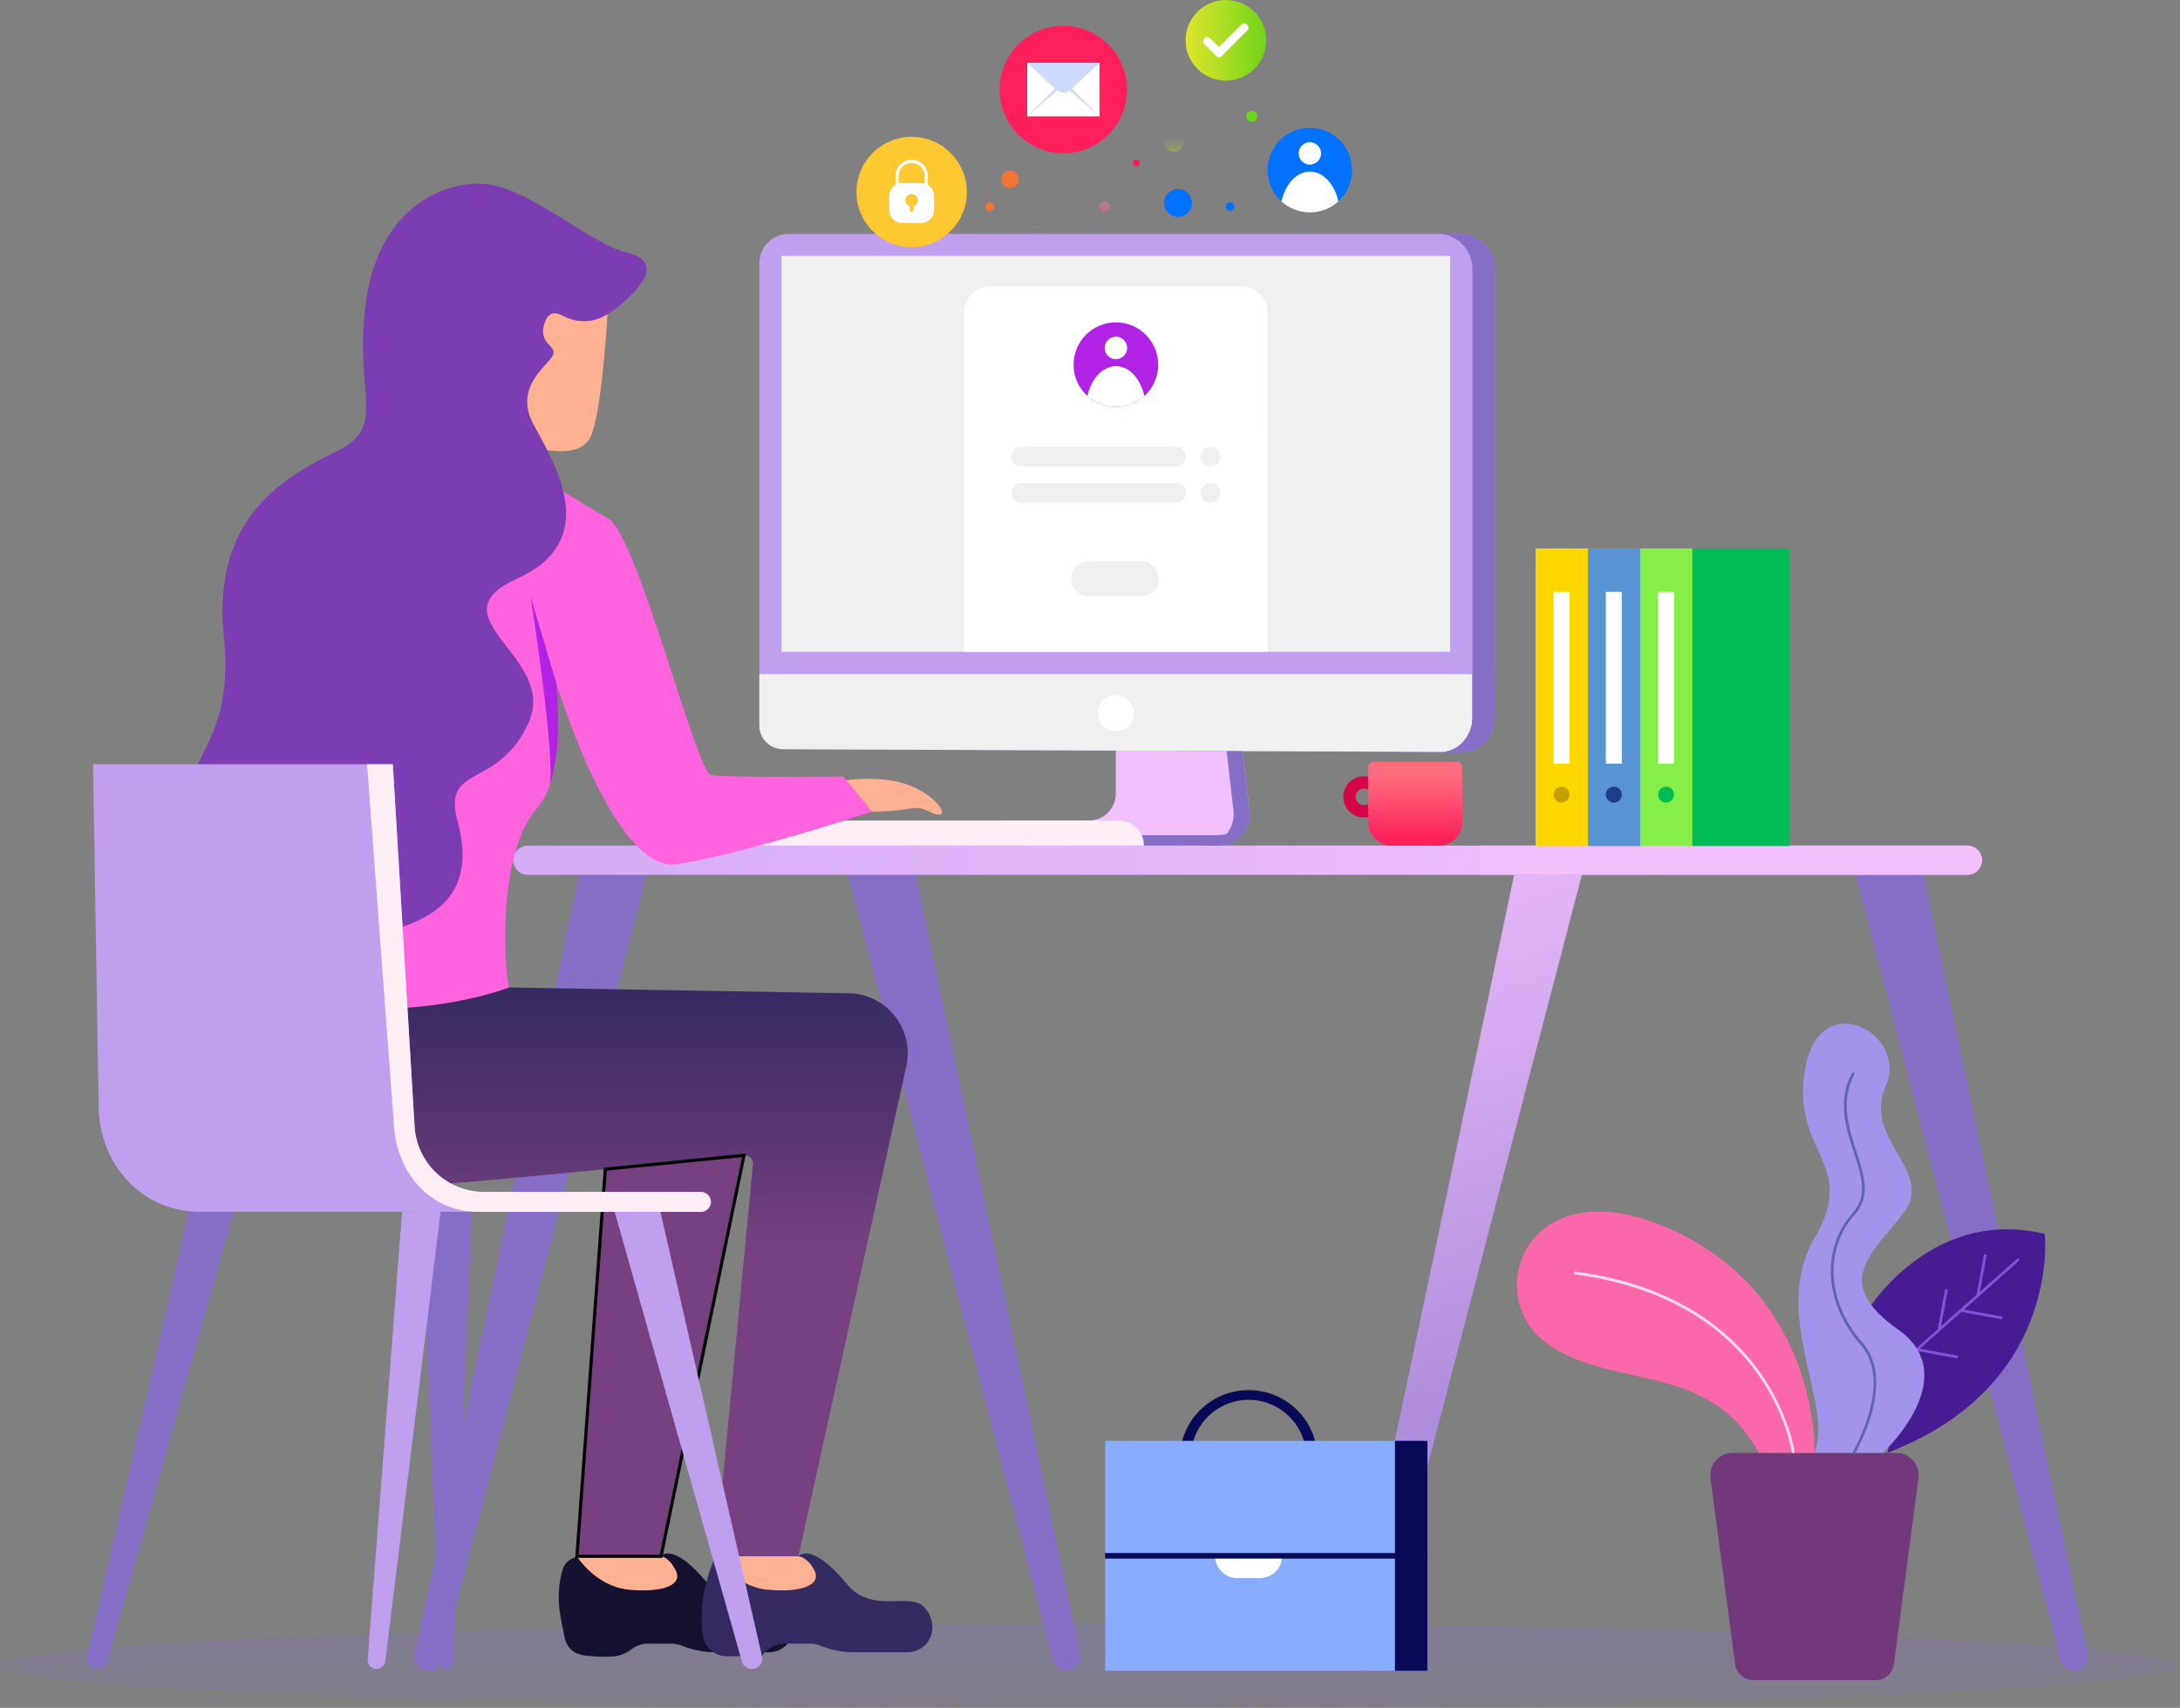 <svg width="693" height="543" viewBox="0 0 693 543" fill="none" xmlns="http://www.w3.org/2000/svg">
<rect x="0" y="0" width="693" height="543" fill="#808080" stroke="none"/>
<path d="M346.031 543C537.139 543 692.062 537.011 692.062 529.623C692.062 522.234 537.139 516.245 346.031 516.245C154.923 516.245 0 522.234 0 529.623C0 537.011 154.923 543 346.031 543Z" fill="url(#paint0_linear_37_2710)"/>
<path d="M502.858 278.133L437.688 527.916C437.44 528.859 436.887 529.693 436.115 530.289C435.343 530.885 434.395 531.208 433.42 531.209C432.764 531.206 432.117 531.058 431.526 530.774C430.935 530.49 430.414 530.079 430.001 529.569C429.588 529.06 429.294 528.465 429.139 527.827C428.984 527.19 428.973 526.526 429.107 525.884L481.336 278.133H502.858Z" fill="url(#paint1_linear_37_2710)"/>
<path d="M589.914 278.133L655.084 527.916C655.329 528.86 655.882 529.697 656.654 530.293C657.427 530.889 658.376 531.211 659.352 531.209C660.008 531.206 660.655 531.058 661.246 530.774C661.838 530.49 662.359 530.079 662.771 529.569C663.184 529.06 663.479 528.465 663.633 527.827C663.788 527.19 663.799 526.526 663.666 525.884L611.427 278.133H589.914Z" fill="url(#paint2_linear_37_2710)"/>
<path d="M205.606 278.133L140.435 527.916C140.187 528.859 139.634 529.693 138.862 530.289C138.09 530.885 137.143 531.208 136.167 531.209C135.512 531.206 134.865 531.058 134.273 530.774C133.682 530.49 133.161 530.079 132.748 529.569C132.335 529.06 132.041 528.465 131.886 527.827C131.731 527.19 131.72 526.526 131.854 525.884L184.092 278.133H205.606Z" fill="url(#paint3_linear_37_2710)"/>
<path d="M269.58 278.133L334.75 527.916C334.998 528.859 335.551 529.693 336.323 530.289C337.095 530.885 338.043 531.208 339.018 531.209C339.676 531.213 340.326 531.069 340.921 530.788C341.516 530.506 342.04 530.095 342.454 529.583C342.869 529.072 343.163 528.474 343.314 527.834C343.466 527.193 343.472 526.527 343.332 525.884L291.102 278.133H269.58Z" fill="url(#paint4_linear_37_2710)"/>
<path d="M625.417 278.133H167.783C166.553 278.133 165.373 277.644 164.503 276.774C163.634 275.905 163.145 274.725 163.145 273.495C163.145 272.264 163.634 271.085 164.503 270.215C165.373 269.345 166.553 268.856 167.783 268.856H625.417C626.647 268.856 627.827 269.345 628.697 270.215C629.566 271.085 630.055 272.264 630.055 273.495C630.055 274.725 629.566 275.905 628.697 276.774C627.827 277.644 626.647 278.133 625.417 278.133Z" fill="url(#paint5_linear_37_2710)"/>
<path d="M625.417 268.847C626.647 268.847 627.827 269.335 628.697 270.205C629.566 271.075 630.055 272.255 630.055 273.485C630.055 274.715 629.566 275.895 628.697 276.765C627.827 277.635 626.647 278.124 625.417 278.124H470.732V268.847H625.417Z" fill="url(#paint6_linear_37_2710)"/>
<path d="M538.009 174.361H521.385V268.986H538.009V174.361Z" fill="#85EF47"/>
<path d="M568.92 174.361H538.009V268.986H568.92V174.361Z" fill="#00BD56"/>
<path d="M532.183 188.165H527.099V242.779H532.183V188.165Z" fill="white"/>
<path d="M529.641 255.182C531.045 255.182 532.183 254.044 532.183 252.64C532.183 251.236 531.045 250.098 529.641 250.098C528.237 250.098 527.099 251.236 527.099 252.64C527.099 254.044 528.237 255.182 529.641 255.182Z" fill="#00BD56"/>
<path d="M521.385 174.361H504.76V268.986H521.385V174.361Z" fill="#5893D4"/>
<path d="M515.559 188.165H510.475V242.779H515.559V188.165Z" fill="white"/>
<path d="M513.017 255.182C514.421 255.182 515.559 254.044 515.559 252.64C515.559 251.236 514.421 250.098 513.017 250.098C511.613 250.098 510.475 251.236 510.475 252.64C510.475 254.044 511.613 255.182 513.017 255.182Z" fill="#1F3C88"/>
<path d="M504.77 174.361H488.145V268.986H504.77V174.361Z" fill="#FFD700"/>
<path d="M498.944 188.165H493.86V242.779H498.944V188.165Z" fill="white"/>
<path d="M496.402 255.182C497.806 255.182 498.944 254.044 498.944 252.64C498.944 251.236 497.806 250.098 496.402 250.098C494.998 250.098 493.86 251.236 493.86 252.64C493.86 254.044 494.998 255.182 496.402 255.182Z" fill="#C6A000"/>
<path d="M433.569 246.805C432.271 246.803 431.002 247.186 429.922 247.906C428.843 248.625 428 249.649 427.503 250.847C427.005 252.045 426.874 253.364 427.126 254.637C427.378 255.91 428.002 257.08 428.918 257.998C429.835 258.916 431.004 259.542 432.277 259.796C433.549 260.049 434.868 259.92 436.067 259.424C437.266 258.928 438.291 258.087 439.012 257.008C439.733 255.93 440.118 254.661 440.118 253.364C440.118 251.626 439.429 249.959 438.201 248.729C436.973 247.499 435.307 246.807 433.569 246.805ZM433.569 255.98C433.049 255.981 432.541 255.829 432.108 255.542C431.675 255.254 431.337 254.845 431.137 254.365C430.936 253.886 430.883 253.358 430.983 252.848C431.084 252.338 431.333 251.869 431.7 251.501C432.067 251.133 432.534 250.882 433.044 250.78C433.553 250.678 434.082 250.729 434.562 250.928C435.042 251.126 435.453 251.463 435.742 251.895C436.031 252.327 436.185 252.835 436.185 253.354C436.185 254.048 435.909 254.714 435.419 255.204C434.928 255.695 434.263 255.97 433.569 255.97V255.98Z" fill="url(#paint7_linear_37_2710)"/>
<path d="M436.853 242.213H462.921C463.44 242.215 463.936 242.422 464.303 242.789C464.669 243.155 464.876 243.652 464.879 244.17V261.379C464.876 263.36 464.087 265.26 462.685 266.66C461.283 268.06 459.383 268.847 457.401 268.847H442.373C440.391 268.847 438.491 268.06 437.089 266.66C435.687 265.26 434.898 263.36 434.895 261.379V244.17C434.898 243.652 435.105 243.155 435.471 242.789C435.838 242.422 436.334 242.215 436.853 242.213Z" fill="url(#paint8_linear_37_2710)"/>
<path d="M375.04 463.404H378.575C378.575 458.537 380.508 453.87 383.949 450.428C387.391 446.987 392.058 445.054 396.925 445.054C401.791 445.054 406.459 446.987 409.9 450.428C413.341 453.87 415.275 458.537 415.275 463.404H418.818C418.7 457.676 416.342 452.223 412.25 448.215C408.158 444.206 402.658 441.961 396.929 441.961C391.201 441.961 385.7 444.206 381.608 448.215C377.516 452.223 375.158 457.676 375.04 463.404Z" fill="#080957"/>
<path d="M453.755 458.097H351.3V531.209H453.755V458.097Z" fill="#8AACFF"/>
<path d="M400.533 501.727H393.344C392.415 501.728 391.494 501.546 390.636 501.191C389.777 500.837 388.997 500.316 388.339 499.66C387.682 499.003 387.16 498.223 386.804 497.365C386.449 496.507 386.265 495.587 386.265 494.658H407.602C407.6 496.532 406.854 498.328 405.529 499.654C404.204 500.979 402.407 501.724 400.533 501.727Z" fill="white"/>
<path d="M453.755 493.767H351.3V495.539H453.755V493.767Z" fill="#080957"/>
<path d="M453.746 458.097H443.439V531.209H453.746V458.097Z" fill="#080957"/>
<path d="M591.723 419.616C591.723 419.616 611.854 383.25 650.01 392.296C650.01 392.296 655.39 440.758 600.025 461.873C600.025 461.929 607.642 425.563 591.723 419.616Z" fill="#461B93"/>
<path d="M599.293 437.428L615.991 422.585L618.338 409.81L619.201 409.977L617.067 421.629L628.33 411.638L630.686 398.771L631.558 398.929L629.406 410.683L641.466 399.995L642.05 400.654L624.34 416.369L636.53 418.605L636.373 419.468L623.496 417.111L610.332 428.8L622.485 431.036L622.327 431.908L609.497 429.552L599.886 438.087L599.293 437.428Z" fill="#8253D7"/>
<path d="M557.296 534.159H596.324C597.724 534.158 599.076 533.648 600.129 532.725C601.182 531.802 601.864 530.528 602.048 529.14L609.868 469.972C610.113 468.102 609.606 466.211 608.458 464.715C607.31 463.22 605.615 462.241 603.746 461.993C603.438 461.953 603.128 461.932 602.818 461.928H550.802C548.915 461.928 547.105 462.678 545.771 464.013C544.436 465.347 543.686 467.157 543.686 469.044C543.685 469.354 543.706 469.665 543.751 469.972L551.572 529.14C551.754 530.529 552.436 531.804 553.489 532.727C554.542 533.651 555.895 534.16 557.296 534.159Z" fill="url(#paint9_linear_37_2710)"/>
<path d="M598.55 461.928C598.55 461.928 624.637 437.762 603.412 422.724C582.186 407.686 594.932 398.845 605.137 385.616C615.342 372.387 591.917 362.182 599.432 345.382C606.946 328.581 578.206 313.098 573.79 340.075C569.374 367.053 590.888 369.521 576.815 393.641C562.741 417.761 582.928 446.278 576.815 461.901L598.55 461.928Z" fill="#A393EB"/>
<path d="M589.645 462.16C589.784 461.938 603.143 439.339 592.057 426.852C580.822 414.217 579.811 397.11 589.598 386.219C594.83 380.384 592.548 373.408 590.127 366.014C587.706 358.62 584.895 350.02 589.626 341.328L588.847 340.91C583.939 349.928 586.778 358.62 589.292 366.283C591.732 373.704 593.838 380.198 588.94 385.625C578.818 396.906 579.857 414.505 591.398 427.492C602.057 439.488 589.023 461.539 588.893 461.752L589.645 462.16Z" fill="#5E63B6"/>
<path d="M576.805 461.928C576.805 461.928 578.661 413.002 532.22 391.34C485.78 369.678 470.76 411.081 491.095 426.639C511.43 442.196 543.046 432.205 559.068 461.891L576.805 461.928Z" fill="#FA67AB"/>
<path d="M569.662 461.993L570.534 461.873C570.534 461.752 568.79 449.303 559.309 436.055C550.57 423.837 533.259 408.4 500.437 404.235L500.326 405.163C532.795 409.291 549.93 424.524 558.567 436.584C567.936 449.609 569.606 461.864 569.662 461.993Z" fill="#FFD7F1"/>
<path d="M248.901 238.186L465.352 239.114C470.76 239.114 475.148 233.835 475.148 228.427V85.561C475.149 84.091 474.861 82.634 474.298 81.275C473.736 79.916 472.911 78.681 471.871 77.641C470.831 76.601 469.596 75.776 468.237 75.214C466.878 74.652 465.422 74.363 463.951 74.364H250.673C248.213 74.364 245.853 75.342 244.113 77.081C242.374 78.821 241.396 81.181 241.396 83.641V230.672C241.396 231.659 241.591 232.636 241.968 233.548C242.346 234.459 242.899 235.288 243.597 235.985C244.295 236.683 245.123 237.237 246.035 237.614C246.947 237.992 247.924 238.186 248.911 238.186H248.901Z" fill="url(#paint10_linear_37_2710)"/>
<path d="M468.07 228.39C468.07 233.668 463.895 238.789 458.672 239.049L270.405 238.279L248.901 238.186C246.908 238.186 244.997 237.395 243.588 235.985C242.179 234.576 241.387 232.665 241.387 230.672V214.307H468.07V228.39Z" fill="#F0F0F0"/>
<path d="M354.724 232.444C357.9 232.444 360.475 229.869 360.475 226.692C360.475 223.516 357.9 220.941 354.724 220.941C351.547 220.941 348.972 223.516 348.972 226.692C348.972 229.869 351.547 232.444 354.724 232.444Z" fill="white"/>
<path d="M395.023 238.808L397.212 257.659C397.365 258.968 397.258 260.295 396.897 261.564C396.537 262.832 395.93 264.017 395.112 265.051C394.294 266.085 393.279 266.947 392.128 267.589C390.976 268.231 389.709 268.639 388.399 268.791C388.014 268.839 387.627 268.864 387.239 268.865H310.899C310.899 266.754 311.738 264.73 313.231 263.237C314.723 261.744 316.748 260.906 318.859 260.906H346.096C348.379 260.903 350.567 259.995 352.181 258.381C353.795 256.767 354.703 254.579 354.705 252.297V238.632L395.023 238.808Z" fill="url(#paint11_linear_37_2710)"/>
<path d="M310.909 268.847H387.239C388.558 268.848 389.864 268.589 391.082 268.085C392.301 267.581 393.408 266.842 394.34 265.91C395.272 264.977 396.012 263.87 396.516 262.652C397.02 261.433 397.278 260.128 397.277 258.809C397.277 258.429 397.277 258.039 397.212 257.659L397.138 257.065C396.769 259.425 395.568 261.575 393.753 263.128C391.938 264.681 389.628 265.535 387.239 265.535H311.632C311.148 266.572 310.901 267.703 310.909 268.847Z" fill="url(#paint12_linear_37_2710)"/>
<path d="M389.92 238.762L392.11 257.659C392.262 258.969 392.155 260.297 391.794 261.566C391.433 262.835 390.826 264.02 390.006 265.054C389.187 266.088 388.172 266.95 387.019 267.591C385.866 268.232 384.598 268.64 383.287 268.791C382.903 268.836 382.515 268.858 382.128 268.856H387.239C388.558 268.857 389.864 268.598 391.082 268.094C392.301 267.59 393.408 266.851 394.34 265.919C395.272 264.986 396.012 263.879 396.516 262.661C397.02 261.443 397.278 260.137 397.277 258.818C397.277 258.438 397.277 258.048 397.212 257.668L395.023 238.817L389.92 238.762Z" fill="#866EC7"/>
<path d="M363.658 268.847H239.392V260.887H355.689C357.8 260.887 359.824 261.726 361.317 263.218C362.81 264.711 363.648 266.736 363.648 268.847H363.658Z" fill="url(#paint13_linear_37_2710)"/>
<path d="M458.283 239.068H465.361C470.769 239.068 475.157 233.798 475.157 228.39V85.524C475.159 84.053 474.87 82.596 474.308 81.237C473.746 79.877 472.921 78.641 471.881 77.601C470.841 76.56 469.606 75.734 468.247 75.171C466.888 74.608 465.431 74.318 463.96 74.318H456.882C458.353 74.317 459.809 74.605 461.168 75.168C462.527 75.73 463.762 76.555 464.802 77.595C465.842 78.635 466.667 79.87 467.229 81.229C467.792 82.588 468.08 84.044 468.079 85.515V228.381C468.07 233.798 463.691 239.068 458.283 239.068Z" fill="#866EC7"/>
<path d="M465.352 239.068H458.283C463.7 239.068 468.079 233.798 468.079 228.39V214.307L475.157 213.575V228.418C475.148 233.798 470.76 239.068 465.352 239.068Z" fill="url(#paint14_linear_37_2710)"/>
<path d="M402.955 54.103C402.961 57.664 404.38 61.077 406.901 63.591C409.423 66.106 412.839 67.516 416.399 67.513C419.96 67.51 423.374 66.094 425.89 63.575C428.407 61.056 429.821 57.641 429.821 54.08C429.821 50.52 428.407 47.105 425.89 44.586C423.374 42.067 419.96 40.65 416.399 40.647C412.839 40.644 409.423 42.055 406.901 44.569C404.38 47.084 402.961 50.496 402.955 54.057V54.103Z" fill="url(#paint15_linear_37_2710)"/>
<path d="M412.825 48.76C412.825 49.464 413.034 50.153 413.426 50.739C413.817 51.325 414.374 51.781 415.025 52.051C415.675 52.321 416.392 52.391 417.083 52.254C417.774 52.116 418.409 51.777 418.907 51.279C419.405 50.781 419.744 50.146 419.882 49.455C420.019 48.764 419.949 48.047 419.679 47.397C419.409 46.746 418.953 46.189 418.367 45.798C417.781 45.406 417.092 45.197 416.388 45.197C415.443 45.197 414.537 45.573 413.869 46.241C413.201 46.909 412.825 47.815 412.825 48.76Z" fill="white"/>
<path d="M407.361 64.058C409.84 66.301 413.063 67.543 416.406 67.543C419.749 67.543 422.973 66.301 425.451 64.058C424.264 58.547 420.655 54.558 416.406 54.558C412.157 54.558 408.558 58.547 407.361 64.058Z" fill="white"/>
<path d="M289.803 78.594C299.492 78.594 307.346 70.74 307.346 61.052C307.346 51.363 299.492 43.509 289.803 43.509C280.115 43.509 272.261 51.363 272.261 61.052C272.261 70.74 280.115 78.594 289.803 78.594Z" fill="url(#paint16_linear_37_2710)"/>
<path d="M282.688 62.211V66.85C282.688 67.92 283.113 68.947 283.87 69.703C284.627 70.46 285.653 70.885 286.724 70.885H292.883C293.954 70.885 294.98 70.46 295.737 69.703C296.494 68.947 296.919 67.92 296.919 66.85V62.211C296.915 61.514 296.729 60.829 296.381 60.224C296.034 59.619 295.535 59.115 294.934 58.76V55.959C294.943 55.285 294.819 54.616 294.57 53.99C294.32 53.364 293.95 52.794 293.48 52.311C293.01 51.828 292.45 51.442 291.831 51.176C291.212 50.91 290.547 50.768 289.873 50.759C289.199 50.75 288.53 50.873 287.905 51.123C287.279 51.372 286.708 51.742 286.225 52.212C285.742 52.682 285.357 53.243 285.09 53.862C284.824 54.481 284.682 55.146 284.673 55.82C284.664 55.865 284.664 55.913 284.673 55.959V58.742C284.067 59.095 283.564 59.602 283.216 60.211C282.867 60.82 282.685 61.51 282.688 62.211ZM287.818 63.696C287.818 63.169 288.027 62.664 288.4 62.292C288.772 61.92 289.277 61.711 289.803 61.711C290.33 61.711 290.835 61.92 291.207 62.292C291.58 62.664 291.789 63.169 291.789 63.696C291.78 64.107 291.646 64.505 291.404 64.837C291.162 65.169 290.823 65.418 290.434 65.551V66.701C290.434 66.869 290.368 67.029 290.25 67.147C290.131 67.266 289.971 67.332 289.803 67.332C289.636 67.332 289.476 67.266 289.357 67.147C289.239 67.029 289.173 66.869 289.173 66.701V65.542C288.781 65.413 288.439 65.165 288.196 64.832C287.953 64.499 287.821 64.099 287.818 63.687V63.696ZM286.724 58.185C286.362 58.186 286.003 58.239 285.657 58.343V55.959C285.657 54.859 286.094 53.804 286.871 53.026C287.649 52.249 288.704 51.812 289.803 51.812C290.903 51.812 291.958 52.249 292.736 53.026C293.513 53.804 293.95 54.859 293.95 55.959V58.38C293.604 58.276 293.245 58.223 292.883 58.222L286.724 58.185Z" fill="white"/>
<path d="M338.025 48.751C349.215 48.751 358.286 39.679 358.286 28.49C358.286 17.3 349.215 8.229 338.025 8.229C326.835 8.229 317.764 17.3 317.764 28.49C317.764 39.679 326.835 48.751 338.025 48.751Z" fill="url(#paint17_linear_37_2710)"/>
<path d="M349.519 20.001H326.54V36.987H349.519V20.001Z" fill="white"/>
<path d="M326.55 20.001L335.687 28.48C336.327 29.07 337.165 29.398 338.034 29.398C338.904 29.398 339.742 29.07 340.382 28.48L349.529 20.001H326.55Z" fill="#CDD9FF"/>
<path d="M340.075 28.805L349.519 36.987L340.678 28.128L340.075 28.805Z" fill="#CDD9FF"/>
<path d="M335.381 28.128L326.55 36.987L335.994 28.805L335.381 28.128Z" fill="#CDD9FF"/>
<path d="M389.698 25.642C396.779 25.642 402.519 19.901 402.519 12.821C402.519 5.74 396.779 0 389.698 0C382.617 0 376.877 5.74 376.877 12.821C376.877 19.901 382.617 25.642 389.698 25.642Z" fill="url(#paint18_linear_37_2710)"/>
<path d="M387.509 18.183C387.336 18.182 387.165 18.148 387.006 18.081C386.847 18.014 386.702 17.916 386.581 17.793L382.87 14.082C382.617 13.836 382.471 13.5 382.466 13.147C382.461 12.793 382.596 12.453 382.842 12.199C383.088 11.946 383.425 11.8 383.778 11.795C384.131 11.79 384.472 11.925 384.725 12.171L387.462 14.954L394.587 7.82C394.833 7.567 395.17 7.422 395.523 7.417C395.876 7.411 396.217 7.547 396.47 7.793C396.724 8.039 396.869 8.375 396.874 8.729C396.879 9.082 396.744 9.422 396.498 9.676L388.427 17.747C388.189 18.006 387.86 18.162 387.509 18.183Z" fill="white"/>
<path d="M385.755 86.22C386.975 86.22 387.963 85.232 387.963 84.012C387.963 82.793 386.975 81.804 385.755 81.804C384.536 81.804 383.547 82.793 383.547 84.012C383.547 85.232 384.536 86.22 385.755 86.22Z" fill="url(#paint19_linear_37_2710)"/>
<path d="M374.484 68.956C376.928 68.956 378.909 66.975 378.909 64.531C378.909 62.087 376.928 60.105 374.484 60.105C372.04 60.105 370.059 62.087 370.059 64.531C370.059 66.975 372.04 68.956 374.484 68.956Z" fill="url(#paint20_linear_37_2710)"/>
<path d="M373.157 48.296C374.868 48.296 376.256 46.909 376.256 45.197C376.256 43.486 374.868 42.099 373.157 42.099C371.446 42.099 370.059 43.486 370.059 45.197C370.059 46.909 371.446 48.296 373.157 48.296Z" fill="url(#paint21_linear_37_2710)"/>
<path d="M391.062 67.026C391.815 67.026 392.425 66.416 392.425 65.662C392.425 64.909 391.815 64.299 391.062 64.299C390.308 64.299 389.698 64.909 389.698 65.662C389.698 66.416 390.308 67.026 391.062 67.026Z" fill="url(#paint22_linear_37_2710)"/>
<path d="M329.824 72.648C330.803 72.648 331.596 71.855 331.596 70.876C331.596 69.897 330.803 69.104 329.824 69.104C328.846 69.104 328.052 69.897 328.052 70.876C328.052 71.855 328.846 72.648 329.824 72.648Z" fill="url(#paint23_linear_37_2710)"/>
<path d="M314.656 67.175C315.445 67.175 316.085 66.535 316.085 65.746C316.085 64.957 315.445 64.317 314.656 64.317C313.867 64.317 313.228 64.957 313.228 65.746C313.228 66.535 313.867 67.175 314.656 67.175Z" fill="url(#paint24_linear_37_2710)"/>
<path d="M351.161 67.305C352.068 67.305 352.803 66.569 352.803 65.662C352.803 64.756 352.068 64.02 351.161 64.02C350.254 64.02 349.519 64.756 349.519 65.662C349.519 66.569 350.254 67.305 351.161 67.305Z" fill="url(#paint25_linear_37_2710)"/>
<path d="M352.813 84.773C353.72 84.773 354.455 84.038 354.455 83.131C354.455 82.224 353.72 81.489 352.813 81.489C351.906 81.489 351.171 82.224 351.171 83.131C351.171 84.038 351.906 84.773 352.813 84.773Z" fill="url(#paint26_linear_37_2710)"/>
<path d="M321.085 59.79C322.617 59.79 323.859 58.548 323.859 57.016C323.859 55.484 322.617 54.242 321.085 54.242C319.553 54.242 318.312 55.484 318.312 57.016C318.312 58.548 319.553 59.79 321.085 59.79Z" fill="url(#paint27_linear_37_2710)"/>
<path d="M361.218 52.879C361.827 52.879 362.322 52.385 362.322 51.775C362.322 51.165 361.827 50.671 361.218 50.671C360.608 50.671 360.114 51.165 360.114 51.775C360.114 52.385 360.608 52.879 361.218 52.879Z" fill="url(#paint28_linear_37_2710)"/>
<path d="M397.917 38.759C398.896 38.759 399.689 37.966 399.689 36.987C399.689 36.009 398.896 35.215 397.917 35.215C396.939 35.215 396.145 36.009 396.145 36.987C396.145 37.966 396.939 38.759 397.917 38.759Z" fill="url(#paint29_linear_37_2710)"/>
<path d="M210.133 494.806C210.133 494.806 213.677 489.713 225.171 503.647C233.028 513.165 244.652 506.3 249.495 510.725C250.913 512.117 251.852 513.923 252.176 515.883C252.377 516.901 252.376 517.948 252.173 518.964C251.969 519.981 251.567 520.948 250.99 521.809C250.413 522.671 249.672 523.41 248.809 523.985C247.946 524.56 246.978 524.959 245.961 525.16C245.448 525.266 244.925 525.315 244.402 525.309H227.991C224.18 525.383 220.393 524.685 216.859 523.259C215.754 522.799 214.567 522.571 213.371 522.591H205.485C203.721 522.694 202.032 523.342 200.652 524.446C198.955 525.732 196.922 526.499 194.798 526.654C192.237 526.806 189.668 526.743 187.117 526.468C185.719 526.392 184.345 526.078 183.053 525.541C182.096 525.022 181.272 524.288 180.647 523.396C180.022 522.504 179.614 521.479 179.454 520.401C178.619 515.661 176.17 508.388 178.805 499.157C179.158 497.923 179.905 496.839 180.932 496.069C181.958 495.298 183.208 494.884 184.491 494.89L210.133 494.806Z" fill="#151130"/>
<path d="M210.133 494.806C210.133 494.806 212.461 494.806 214.771 499.222C217.323 504.074 210.281 506.449 199.817 505.41C189.352 504.371 183.378 494.806 183.378 494.806H210.133Z" fill="#FFB192"/>
<path d="M161.791 313.951L269.858 315.807C274.901 315.892 279.704 317.977 283.211 321.602C286.718 325.227 288.642 330.097 288.56 335.14C288.533 336.41 288.384 337.674 288.115 338.916L253.79 494.843H227.453L239.346 370.124C239.378 369.79 239.344 369.453 239.245 369.132C239.147 368.811 238.986 368.513 238.773 368.255C238.559 367.996 238.297 367.783 238 367.626C237.704 367.469 237.379 367.372 237.045 367.34C236.876 367.322 236.705 367.322 236.535 367.34C220.43 368.982 146.159 376.506 119.812 378.074C90.181 379.846 78.251 313.961 78.251 313.961L161.791 313.951Z" fill="url(#paint30_linear_37_2710)"/>
<path d="M236.507 367.331L210.133 494.806H183.397L192.423 371.719L236.507 367.331Z" fill="url(#paint31_linear_37_2710)" stroke="black" stroke-miterlimit="10"/>
<path d="M253.762 494.806C253.762 494.806 257.742 489.713 269.246 503.647C277.094 513.165 288.727 506.3 293.561 510.725C294.979 512.117 295.917 513.923 296.242 515.883C296.444 516.9 296.444 517.947 296.242 518.963C296.04 519.98 295.639 520.947 295.062 521.809C294.486 522.67 293.745 523.41 292.883 523.985C292.02 524.56 291.052 524.96 290.035 525.16C289.52 525.265 288.994 525.315 288.468 525.309H271.509C267.823 525.31 264.171 524.595 260.757 523.203C259.712 522.775 258.593 522.555 257.464 522.554H249.551C248.086 522.552 246.645 522.92 245.361 523.624C244.076 524.328 242.99 525.345 242.203 526.58H231.043C229.257 526.582 227.528 525.955 226.157 524.811C224.787 523.666 223.863 522.075 223.547 520.318C222.62 514.872 222.508 506.078 227.453 494.797L253.762 494.806Z" fill="#352961"/>
<path d="M253.762 494.806C253.762 494.806 256.546 494.806 258.846 499.222C261.397 504.074 254.356 506.449 243.892 505.41C233.427 504.371 227.453 494.806 227.453 494.806H253.762Z" fill="#FFB192"/>
<path d="M165.325 147.467C165.325 147.467 184.12 159.777 193.295 164.787C202.47 169.796 221.339 245.562 226.052 246.424C230.765 247.287 268.058 246.87 268.058 246.87L277.205 258.067C277.205 258.067 234.605 272.075 214.855 274.765C195.104 277.456 176.819 217.128 176.819 217.128C176.819 217.128 180.335 246.313 170.622 257.074C160 268.856 159.249 299.498 161.781 313.97C161.781 313.97 123.31 329.147 78.214 313.97C78.214 313.97 76.442 225.533 78.214 197.674C79.986 169.815 92.798 146.381 129.943 143.951L165.325 147.467Z" fill="url(#paint32_linear_37_2710)"/>
<path d="M78.224 313.951C78.224 313.951 77.945 300.481 77.722 282.41L133.041 274.765L141.159 230.236L161.568 206.181C161.568 206.181 172.422 220.801 168.702 232.314C164.982 243.827 149.721 251.749 153.256 263.54C156.79 275.331 142.077 286.093 148.84 298.45C155.603 310.807 161.828 313.951 161.828 313.951C161.828 313.951 123.319 329.129 78.224 313.951Z" fill="url(#paint33_linear_37_2710)"/>
<path d="M168.683 189.696L176.828 217.109L177.079 219.734C177.543 225.495 178.192 239.587 174.695 249.699C176.745 241.146 168.683 189.696 168.683 189.696Z" fill="url(#paint34_linear_37_2710)"/>
<path d="M277.196 258.085C281.307 258.047 285.409 257.706 289.47 257.065C293.997 256.137 295.769 259.004 298.533 259.004C301.298 259.004 297.754 253.15 289.136 249.727C280.517 246.304 269.005 248.066 269.005 248.066L277.196 258.085Z" fill="#FFB192"/>
<path d="M169.527 134.869C170.78 137.197 172.385 140.008 173.971 143.116C179.018 143.867 185.382 143.728 187.655 139.071C190.865 132.457 192.562 108.791 193.11 99.904C192.423 100.303 191.764 100.646 191.106 100.952C189.135 101.809 186.991 102.193 184.846 102.073C182.7 101.954 180.612 101.335 178.749 100.266C176.819 99.217 174.416 98.92 173.136 102.585C170.789 109.376 177.116 109.812 175.789 112.91C174.463 116.009 163.117 122.929 169.527 134.869Z" fill="#FFB192"/>
<path d="M191.106 100.952C189.134 101.808 186.989 102.192 184.843 102.075C182.696 101.957 180.606 101.341 178.74 100.275C176.81 99.217 174.407 98.911 173.127 102.585C170.771 109.366 177.107 109.812 175.78 112.901C174.454 115.99 163.108 122.92 169.518 134.869C175.929 146.817 191.848 171.568 164.434 183.944C137.021 196.319 177.701 208.713 167.969 229.939C158.237 251.165 140.556 242.76 145.417 260.887C150.278 279.014 144.981 292.28 118.003 297.151C91.026 302.021 73.344 293.607 63.176 266.194C53.009 238.78 75.116 242.315 71.136 202.08C67.156 161.846 93.688 150.343 108.244 142.828C122.799 135.314 112.66 125.044 116.203 96.75C119.747 68.455 138.014 58.371 152.458 58.371C166.902 58.371 187.098 77.388 199.325 80.329C211.552 83.27 203.036 91.981 197.117 97.028C195.303 98.606 193.28 99.926 191.106 100.952Z" fill="url(#paint35_linear_37_2710)"/>
<path d="M149.999 385.291L143.969 528.704C143.948 529.219 143.729 529.707 143.357 530.064C142.986 530.422 142.491 530.623 141.975 530.624C141.458 530.625 140.96 530.425 140.587 530.067C140.213 529.71 139.993 529.221 139.971 528.704L133.932 385.291H149.999Z" fill="url(#paint36_linear_37_2710)"/>
<path d="M209.947 385.291L242.231 526.58C242.347 527.064 242.351 527.568 242.242 528.053C242.134 528.539 241.916 528.994 241.606 529.383C241.296 529.772 240.901 530.085 240.451 530.299C240.002 530.512 239.51 530.62 239.012 530.615C238.291 530.621 237.589 530.388 237.013 529.954C236.438 529.52 236.022 528.907 235.83 528.212L195.401 385.291H209.947Z" fill="url(#paint37_linear_37_2710)"/>
<path d="M60.198 384.364L27.729 526.58C27.537 527.434 27.691 528.33 28.157 529.072C28.622 529.814 29.362 530.342 30.215 530.541C30.46 530.589 30.708 530.614 30.957 530.615C31.677 530.616 32.377 530.382 32.952 529.948C33.526 529.514 33.943 528.905 34.139 528.212L74.559 384.364H60.198Z" fill="#866EC7"/>
<path d="M124.868 242.983H29.575L31.347 351.171C31.347 370.012 44.854 385.291 63.705 385.291H222.889C223.728 385.291 224.532 384.958 225.126 384.365C225.719 383.772 226.052 382.967 226.052 382.128C226.052 381.289 225.719 380.484 225.126 379.891C224.532 379.298 223.728 378.964 222.889 378.964H153.896C148.253 378.963 142.823 376.808 138.715 372.939C134.606 369.07 132.129 363.78 131.789 358.147L124.868 242.983Z" fill="url(#paint38_linear_37_2710)"/>
<path d="M125.239 357.878L116.686 242.983H124.868L131.789 358.138C132.127 363.771 134.603 369.063 138.712 372.932C142.821 376.802 148.252 378.956 153.896 378.955H222.889C223.699 378.999 224.462 379.352 225.02 379.941C225.579 380.531 225.89 381.312 225.89 382.123C225.89 382.935 225.579 383.716 225.02 384.305C224.462 384.895 223.699 385.247 222.889 385.291H151.966C136.798 385.291 126.167 373.018 125.239 357.878Z" fill="#FFEEF6"/>
<path d="M127.818 385.291L116.89 527.572C116.854 527.945 116.894 528.32 117.007 528.677C117.12 529.033 117.304 529.364 117.547 529.648C117.79 529.932 118.088 530.164 118.423 530.33C118.758 530.496 119.123 530.593 119.497 530.615H119.71C120.396 530.607 121.056 530.351 121.568 529.894C122.079 529.437 122.408 528.81 122.493 528.129L140.064 385.263L127.818 385.291Z" fill="url(#paint39_linear_37_2710)"/>
<path d="M461.001 81.359H248.456V207.238H461.001V81.359Z" fill="#F0F0F0"/>
<path d="M402.955 207.238H306.474V99.208C306.474 97.055 307.329 94.99 308.852 93.468C310.374 91.946 312.439 91.091 314.591 91.091H394.828C396.981 91.091 399.046 91.946 400.568 93.468C402.09 94.99 402.945 97.055 402.945 99.208L402.955 207.238Z" fill="white"/>
<path d="M341.272 115.944C341.272 118.604 342.061 121.204 343.539 123.416C345.016 125.628 347.117 127.352 349.574 128.37C352.031 129.389 354.736 129.656 357.345 129.137C359.954 128.619 362.351 127.339 364.232 125.459C366.114 123.578 367.396 121.182 367.916 118.574C368.436 115.965 368.171 113.26 367.154 110.802C366.138 108.344 364.415 106.243 362.204 104.764C359.993 103.284 357.393 102.494 354.733 102.492C352.966 102.491 351.216 102.838 349.583 103.513C347.95 104.189 346.465 105.179 345.215 106.429C343.965 107.678 342.974 109.161 342.297 110.794C341.62 112.426 341.272 114.176 341.272 115.944Z" fill="url(#paint40_linear_37_2710)"/>
<path d="M351.161 110.609C351.16 111.316 351.368 112.008 351.759 112.596C352.15 113.185 352.707 113.644 353.36 113.916C354.012 114.188 354.731 114.26 355.424 114.123C356.118 113.986 356.755 113.647 357.255 113.147C357.756 112.648 358.097 112.012 358.235 111.319C358.374 110.626 358.304 109.907 358.034 109.254C357.764 108.601 357.306 108.042 356.718 107.65C356.131 107.257 355.44 107.047 354.733 107.047C353.789 107.047 352.883 107.421 352.214 108.087C351.545 108.752 351.166 109.656 351.161 110.6V110.609Z" fill="white"/>
<path d="M345.688 125.907C348.165 128.15 351.387 129.391 354.728 129.391C358.07 129.391 361.292 128.15 363.769 125.907C362.581 120.406 358.982 116.407 354.733 116.407C350.484 116.407 346.875 120.406 345.688 125.907Z" fill="white"/>
<path d="M376.998 145.185C376.998 146.02 376.669 146.821 376.082 147.415C375.495 148.009 374.697 148.348 373.862 148.357H324.694C323.854 148.355 323.05 148.02 322.457 147.425C321.864 146.83 321.531 146.025 321.531 145.185C321.531 144.345 321.864 143.539 322.457 142.945C323.05 142.35 323.854 142.014 324.694 142.012H373.862C374.697 142.022 375.495 142.36 376.082 142.954C376.669 143.548 376.998 144.35 376.998 145.185Z" fill="#F0F0F0"/>
<path d="M387.945 145.185C387.945 146.025 387.612 146.83 387.019 147.425C386.426 148.02 385.621 148.355 384.781 148.357C384.365 148.357 383.952 148.275 383.567 148.116C383.182 147.956 382.832 147.723 382.538 147.428C382.243 147.134 382.009 146.784 381.85 146.399C381.691 146.014 381.609 145.601 381.609 145.185C381.609 144.343 381.943 143.536 382.538 142.941C383.133 142.346 383.94 142.012 384.781 142.012C385.621 142.014 386.426 142.35 387.019 142.945C387.612 143.539 387.945 144.345 387.945 145.185Z" fill="#F0F0F0"/>
<path d="M387.945 156.679C387.945 157.519 387.612 158.324 387.019 158.919C386.426 159.514 385.621 159.849 384.781 159.852C383.94 159.852 383.133 159.517 382.538 158.922C381.943 158.327 381.609 157.52 381.609 156.679C381.611 155.839 381.946 155.034 382.541 154.441C383.136 153.848 383.941 153.515 384.781 153.515C385.62 153.515 386.425 153.849 387.018 154.442C387.611 155.035 387.945 155.84 387.945 156.679Z" fill="#F0F0F0"/>
<path d="M376.998 156.679C377 157.516 376.672 158.319 376.085 158.915C375.498 159.511 374.699 159.851 373.862 159.861H324.694C323.854 159.858 323.05 159.523 322.457 158.928C321.864 158.334 321.531 157.528 321.531 156.688C321.531 155.849 321.864 155.045 322.457 154.451C323.051 153.858 323.855 153.525 324.694 153.525H373.862C374.695 153.532 375.491 153.867 376.078 154.458C376.665 155.048 376.995 155.846 376.998 156.679Z" fill="#F0F0F0"/>
<path d="M362.804 178.452H346.106C343.031 178.452 340.539 180.944 340.539 184.018C340.539 187.092 343.031 189.584 346.106 189.584H362.804C365.878 189.584 368.37 187.092 368.37 184.018C368.37 180.944 365.878 178.452 362.804 178.452Z" fill="#F0F0F0"/>
<defs>
<linearGradient id="paint0_linear_37_2710" x1="345.099" y1="382.471" x2="345.099" y2="567.079" gradientUnits="userSpaceOnUse">
<stop stop-color="#866EC7"/>
<stop offset="1" stop-color="#866EC7" stop-opacity="0"/>
</linearGradient>
<linearGradient id="paint1_linear_37_2710" x1="470.372" y1="576.058" x2="381.558" y2="265.039" gradientUnits="userSpaceOnUse">
<stop stop-color="#866EC7"/>
<stop offset="1" stop-color="#F2C0FF"/>
</linearGradient>
<linearGradient id="paint2_linear_37_2710" x1="52515.1" y1="-5.28744e+07" x2="6643.5" y2="-5.29212e+07" gradientUnits="userSpaceOnUse">
<stop stop-color="#866EC7"/>
<stop offset="1" stop-color="#F2C0FF"/>
</linearGradient>
<linearGradient id="paint3_linear_37_2710" x1="16521.9" y1="-5.28226e+07" x2="-17533.4" y2="-5.28398e+07" gradientUnits="userSpaceOnUse">
<stop stop-color="#866EC7"/>
<stop offset="1" stop-color="#F2C0FF"/>
</linearGradient>
<linearGradient id="paint4_linear_37_2710" x1="27046.1" y1="-5.28626e+07" x2="-7454.23" y2="-5.28803e+07" gradientUnits="userSpaceOnUse">
<stop stop-color="#866EC7"/>
<stop offset="1" stop-color="#F2C0FF"/>
</linearGradient>
<linearGradient id="paint5_linear_37_2710" x1="-70.315" y1="273.49" x2="536.68" y2="273.49" gradientUnits="userSpaceOnUse">
<stop stop-color="#BF9FEE"/>
<stop offset="1" stop-color="#F2C0FF"/>
</linearGradient>
<linearGradient id="paint6_linear_37_2710" x1="69705" y1="-67656" x2="26196.7" y2="-67656" gradientUnits="userSpaceOnUse">
<stop stop-color="#866EC7"/>
<stop offset="1" stop-color="#F2C0FF"/>
</linearGradient>
<linearGradient id="paint7_linear_37_2710" x1="-30.603" y1="250.511" x2="-45.416" y2="250.511" gradientUnits="userSpaceOnUse">
<stop stop-color="#D30746"/>
<stop offset="1" stop-color="#FF1F5A"/>
</linearGradient>
<linearGradient id="paint8_linear_37_2710" x1="449.892" y1="267.512" x2="449.892" y2="246.737" gradientUnits="userSpaceOnUse">
<stop stop-color="#FF1F5A"/>
<stop offset="1" stop-color="#FF6C7E"/>
</linearGradient>
<linearGradient id="paint9_linear_37_2710" x1="257.54" y1="499.459" x2="178.717" y2="499.459" gradientUnits="userSpaceOnUse">
<stop stop-color="#71397C"/>
<stop offset="1" stop-color="#C582D5"/>
</linearGradient>
<linearGradient id="paint10_linear_37_2710" x1="53954.3" y1="-2.23665e+07" x2="114033" y2="-2.23665e+07" gradientUnits="userSpaceOnUse">
<stop stop-color="#BF9FEE"/>
<stop offset="1" stop-color="#F2C0FF"/>
</linearGradient>
<linearGradient id="paint11_linear_37_2710" x1="35439.6" y1="-744316" x2="35439.6" y2="-743243" gradientUnits="userSpaceOnUse">
<stop stop-color="#866EC7"/>
<stop offset="1" stop-color="#F2C0FF"/>
</linearGradient>
<linearGradient id="paint12_linear_37_2710" x1="35275.3" y1="-110187" x2="47658.4" y2="-110187" gradientUnits="userSpaceOnUse">
<stop stop-color="#866EC7"/>
<stop offset="1" stop-color="#F2C0FF"/>
</linearGradient>
<linearGradient id="paint13_linear_37_2710" x1="57.979" y1="264.867" x2="162.354" y2="264.867" gradientUnits="userSpaceOnUse">
<stop stop-color="#F2C0FF"/>
<stop offset="1" stop-color="#FFEEF6"/>
</linearGradient>
<linearGradient id="paint14_linear_37_2710" x1="9090.46" y1="-528471" x2="8833.2" y2="-528781" gradientUnits="userSpaceOnUse">
<stop stop-color="#866EC7"/>
<stop offset="1" stop-color="#F2C0FF"/>
</linearGradient>
<linearGradient id="paint15_linear_37_2710" x1="350.762" y1="54.113" x2="377.666" y2="54.113" gradientUnits="userSpaceOnUse">
<stop stop-color="#00C6FF"/>
<stop offset="1" stop-color="#0072FF"/>
</linearGradient>
<linearGradient id="paint16_linear_37_2710" x1="473.301" y1="59.623" x2="508.386" y2="59.623" gradientUnits="userSpaceOnUse">
<stop stop-color="#FDC830"/>
<stop offset="1" stop-color="#F37335"/>
</linearGradient>
<linearGradient id="paint17_linear_37_2710" x1="422.334" y1="27.066" x2="462.866" y2="27.066" gradientUnits="userSpaceOnUse">
<stop stop-color="#FF1F5A"/>
<stop offset="1" stop-color="#FFB5B3"/>
</linearGradient>
<linearGradient id="paint18_linear_37_2710" x1="378.16" y1="9.977" x2="403.811" y2="9.977" gradientUnits="userSpaceOnUse">
<stop stop-color="#DBE42C"/>
<stop offset="1" stop-color="#6AD419"/>
</linearGradient>
<linearGradient id="paint19_linear_37_2710" x1="385.76" y1="89.267" x2="385.76" y2="76.611" gradientUnits="userSpaceOnUse">
<stop stop-color="#0072FF"/>
<stop offset="1" stop-color="#00C6FF" stop-opacity="0"/>
</linearGradient>
<linearGradient id="paint20_linear_37_2710" x1="3925.4" y1="-58164.3" x2="3943.95" y2="-58556.5" gradientUnits="userSpaceOnUse">
<stop stop-color="#0072FF"/>
<stop offset="1" stop-color="#00C6FF" stop-opacity="0"/>
</linearGradient>
<linearGradient id="paint21_linear_37_2710" x1="373.152" y1="43.895" x2="373.152" y2="57.137" gradientUnits="userSpaceOnUse">
<stop stop-color="#DBE42C" stop-opacity="0"/>
<stop offset="1" stop-color="#6AD419"/>
</linearGradient>
<linearGradient id="paint22_linear_37_2710" x1="1535.52" y1="-4146.35" x2="1535.52" y2="-4175.44" gradientUnits="userSpaceOnUse">
<stop stop-color="#0072FF"/>
<stop offset="1" stop-color="#00C6FF" stop-opacity="0"/>
</linearGradient>
<linearGradient id="paint23_linear_37_2710" x1="329.82" y1="71.846" x2="329.82" y2="78.138" gradientUnits="userSpaceOnUse">
<stop stop-color="#FDC830" stop-opacity="0"/>
<stop offset="1" stop-color="#F37335"/>
</linearGradient>
<linearGradient id="paint24_linear_37_2710" x1="1279.22" y1="-4687.94" x2="1279.22" y2="-4659.34" gradientUnits="userSpaceOnUse">
<stop stop-color="#FDC830" stop-opacity="0"/>
<stop offset="1" stop-color="#F37335"/>
</linearGradient>
<linearGradient id="paint25_linear_37_2710" x1="351.166" y1="70.792" x2="351.166" y2="60.846" gradientUnits="userSpaceOnUse">
<stop stop-color="#FF1F5A"/>
<stop offset="1" stop-color="#FFB5B3" stop-opacity="0"/>
</linearGradient>
<linearGradient id="paint26_linear_37_2710" x1="1603.64" y1="-6605.02" x2="1603.64" y2="-6640.35" gradientUnits="userSpaceOnUse">
<stop stop-color="#FF1F5A"/>
<stop offset="1" stop-color="#FFB5B3" stop-opacity="0"/>
</linearGradient>
<linearGradient id="paint27_linear_37_2710" x1="2235.2" y1="-21449.3" x2="2235.2" y2="-21387.7" gradientUnits="userSpaceOnUse">
<stop stop-color="#FDC830" stop-opacity="0"/>
<stop offset="1" stop-color="#F37335"/>
</linearGradient>
<linearGradient id="paint28_linear_37_2710" x1="1219.81" y1="-2389.68" x2="1219.81" y2="-2408.54" gradientUnits="userSpaceOnUse">
<stop stop-color="#FF1F5A"/>
<stop offset="1" stop-color="#FFB5B3" stop-opacity="0"/>
</linearGradient>
<linearGradient id="paint29_linear_37_2710" x1="1912.21" y1="-7755.5" x2="1912.21" y2="-7717.43" gradientUnits="userSpaceOnUse">
<stop stop-color="#DBE42C" stop-opacity="0"/>
<stop offset="1" stop-color="#6AD419"/>
</linearGradient>
<linearGradient id="paint30_linear_37_2710" x1="183.392" y1="399.379" x2="183.392" y2="312.569" gradientUnits="userSpaceOnUse">
<stop stop-color="#774181"/>
<stop offset="1" stop-color="#352961"/>
</linearGradient>
<linearGradient id="paint31_linear_37_2710" x1="15236.3" y1="-1.33709e+07" x2="8153.47" y2="-1.33759e+07" gradientUnits="userSpaceOnUse">
<stop stop-color="#774181"/>
<stop offset="1" stop-color="#352961"/>
</linearGradient>
<linearGradient id="paint32_linear_37_2710" x1="329.146" y1="520.304" x2="238.246" y2="340.992" gradientUnits="userSpaceOnUse">
<stop stop-color="#B122E5"/>
<stop offset="1" stop-color="#FF63DE"/>
</linearGradient>
<linearGradient id="paint33_linear_37_2710" x1="153.859" y1="427.07" x2="126.099" y2="333.676" gradientUnits="userSpaceOnUse">
<stop stop-color="#B122E5"/>
<stop offset="1" stop-color="#B122E5" stop-opacity="0"/>
</linearGradient>
<linearGradient id="paint34_linear_37_2710" x1="5984.45" y1="-2.94724e+06" x2="6204.12" y2="-2.94724e+06" gradientUnits="userSpaceOnUse">
<stop stop-color="#B122E5"/>
<stop offset="1" stop-color="#B122E5" stop-opacity="0"/>
</linearGradient>
<linearGradient id="paint35_linear_37_2710" x1="649.672" y1="534.97" x2="487.972" y2="494.325" gradientUnits="userSpaceOnUse">
<stop stop-color="#3C2A4B"/>
<stop offset="1" stop-color="#7C3DB2"/>
</linearGradient>
<linearGradient id="paint36_linear_37_2710" x1="573.384" y1="-376.953" x2="649.552" y2="-378.734" gradientUnits="userSpaceOnUse">
<stop stop-color="#866EC7"/>
<stop offset="1" stop-color="#BF9FEE"/>
</linearGradient>
<linearGradient id="paint37_linear_37_2710" x1="19791.6" y1="-1.75127e+07" x2="24628.9" y2="-1.75133e+07" gradientUnits="userSpaceOnUse">
<stop stop-color="#BF9FEE"/>
<stop offset="1" stop-color="#F2C0FF"/>
</linearGradient>
<linearGradient id="paint38_linear_37_2710" x1="32011.1" y1="-1.66891e+07" x2="32011.1" y2="-1.67077e+07" gradientUnits="userSpaceOnUse">
<stop stop-color="#BF9FEE"/>
<stop offset="1" stop-color="#F2C0FF"/>
</linearGradient>
<linearGradient id="paint39_linear_37_2710" x1="13164.5" y1="-1.7197e+07" x2="12040" y2="-1.71971e+07" gradientUnits="userSpaceOnUse">
<stop stop-color="#BF9FEE"/>
<stop offset="1" stop-color="#F2C0FF"/>
</linearGradient>
<linearGradient id="paint40_linear_37_2710" x1="12978.3" y1="-584173" x2="13758.5" y2="-584173" gradientUnits="userSpaceOnUse">
<stop stop-color="#B122E5"/>
<stop offset="1" stop-color="#FF63DE"/>
</linearGradient>
</defs>
</svg>
